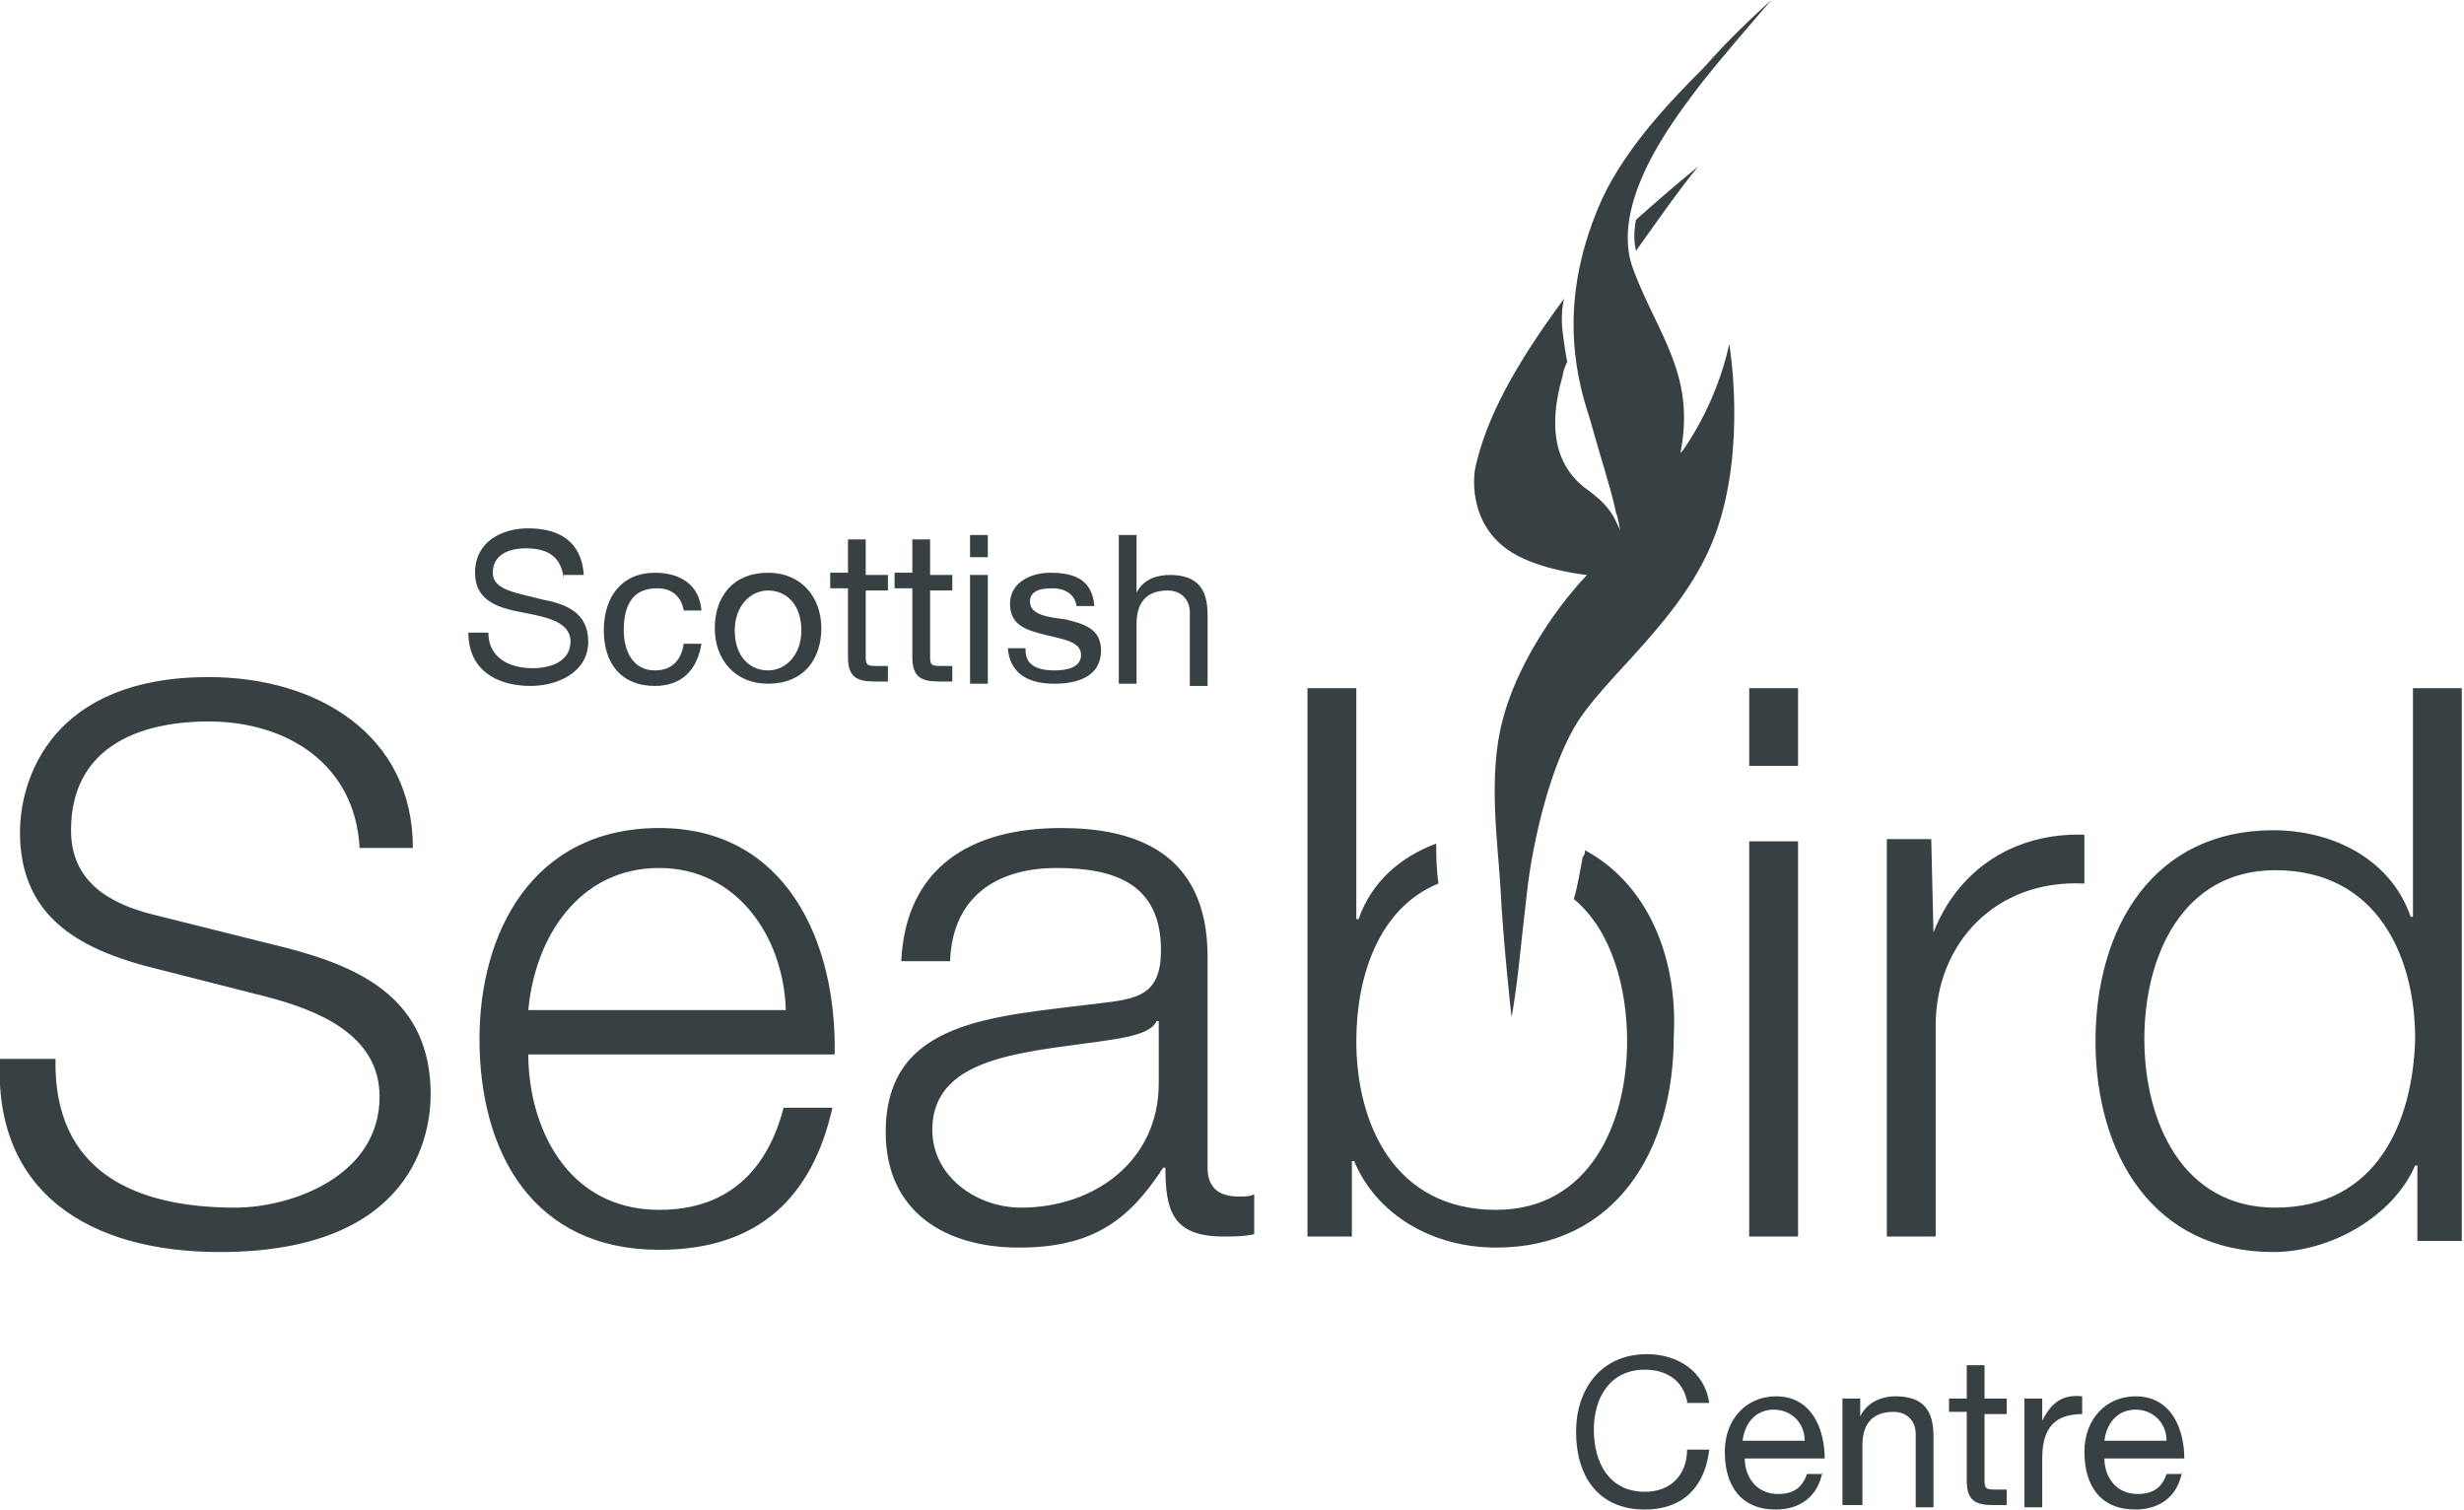 <?xml version="1.0" encoding="utf-8"?>
<!-- Generator: Adobe Illustrator 24.1.2, SVG Export Plug-In . SVG Version: 6.00 Build 0)  -->
<svg version="1.1" id="Layer_1" xmlns="http://www.w3.org/2000/svg" xmlns:xlink="http://www.w3.org/1999/xlink" x="0px" y="0px"
	 viewBox="0 0 111 68" enable-background="new 0 0 111 68" xml:space="preserve">
<path fill="#374143" d="M29.7,37.3c-5.7,0-8.1,4.7-8.1,9.5c0,5.1,2.4,9.5,8.1,9.5c4.5,0,6.9-2.4,7.8-6.4h-2.2
	c-0.7,2.7-2.4,4.6-5.6,4.6c-4.2,0-5.9-3.8-5.9-7h13.8C37.7,42.4,35.4,37.3,29.7,37.3z M23.8,45.5c0.3-3.3,2.3-6.4,5.9-6.4
	c3.5,0,5.6,3.1,5.7,6.4H23.8z M87.1,42L87.1,42l-0.1-4.2h-2v17.9h2.2v-9.5c0-3.7,2.7-6.6,6.7-6.4v-2.2C90.7,37.5,88.2,39.2,87.1,42z
	 M12.9,42.7l-6-1.5c-2-0.5-3.7-1.5-3.7-3.8c0-3.7,3-4.9,6.2-4.9c3.5,0,6.6,1.9,6.8,5.7h2.4c0-5.1-4.3-7.7-9.2-7.7
	c-7,0-8.5,4.5-8.5,7c0,3.8,2.7,5.2,5.6,6l5.5,1.4c2.3,0.6,5.1,1.7,5.1,4.5c0,3.6-4,5-6.5,5c-4.5,0-8.2-1.6-8.1-6.7H0
	c-0.3,6,4,8.7,9.9,8.7c8.8,0,9.5-5.4,9.5-7.1C19.4,45.1,16.4,43.6,12.9,42.7z M108.7,31v10.3h-0.1c-0.9-2.6-3.5-3.9-6.2-3.9
	c-5.4,0-8,4.4-8,9.5c0,5.1,2.6,9.5,8,9.5c2.6,0,5.4-1.6,6.4-3.9h0.1v3.4h2V31H108.7z M102.5,54.4c-4.2,0-5.9-3.9-5.9-7.6
	c0-3.7,1.7-7.6,5.9-7.6c4.6,0,6.3,3.9,6.3,7.6C108.7,50.5,107.1,54.4,102.5,54.4z M78.9,34.5H81V31h-2.2V34.5z M54.4,52.6v-9.5
	c0-4.8-3.4-5.8-6.6-5.8c-4.1,0-7,1.8-7.2,6h2.2c0.1-2.9,2.1-4.2,4.8-4.2c2.6,0,4.7,0.7,4.7,3.7c0,2-1,2.2-2.8,2.4
	c-4.7,0.6-9.6,0.7-9.6,5.8c0,3.6,2.7,5.2,6,5.2c3.4,0,5-1.3,6.5-3.6h0.1c0,1.9,0.3,3.1,2.6,3.1c0.6,0,0.9,0,1.4-0.1v-1.8
	c-0.2,0.1-0.4,0.1-0.7,0.1C54.8,53.9,54.4,53.4,54.4,52.6z M52.2,48.8c0,3.5-2.9,5.6-6.2,5.6c-2,0-4-1.4-4-3.5
	c0-3.5,4.6-3.5,8.3-4.1c0.6-0.1,1.6-0.3,1.8-0.8h0.1V48.8z M78.9,55.7H81V37.9h-2.2V55.7z M71.4,38.3c0,0.1,0,0.2-0.1,0.3
	c-0.1,0.5-0.2,1.2-0.4,1.9c1.7,1.4,2.4,4,2.4,6.4c0,3.7-1.7,7.6-5.9,7.6c-4.6,0-6.3-3.9-6.3-7.6c0-2.9,1-6,3.7-7.1
	c-0.1-0.7-0.1-1.3-0.1-1.8c-1.6,0.6-2.9,1.7-3.5,3.4h-0.1V31h-2.2v24.7h2v-3.4h0.1c1,2.4,3.5,3.9,6.4,3.9c5.4,0,8-4.4,8-9.5
	C75.6,43.1,74.2,39.8,71.4,38.3z M73.7,9.9c0.9-0.8,1.7-1.5,2.8-2.4c-0.9,1.1-1.8,2.4-2.8,3.8C73.6,10.9,73.6,10.4,73.7,9.9z
	 M76.3,4.2c-0.8,1.1-3.9,5-2.7,8c1.1,2.9,2.8,4.7,2.1,8.2l0.1-0.1c0,0,1.5-2,2.1-4.8c0,0,0.8,4.6-0.6,8.5c-1.4,3.9-5.1,6.5-6.4,8.8
	c-1.2,2.1-1.9,5.5-2.1,7.3c-0.3,2.5-0.4,4-0.7,5.7c0,0.2-0.4-3.6-0.5-5.7c-0.1-2-0.6-5.1,0.1-7.7c0.6-2.3,2.2-4.8,3.7-6.4
	c0,0,0.1-0.1,0.1-0.1c-0.1,0-1.8-0.2-3-0.8c-2.3-1.1-2.2-3.5-2-4.2c0.5-2.1,1.7-4.4,4-7.5c-0.1,0.1-0.2,0.9-0.1,1.6
	c0.1,0.8,0.2,1.3,0.2,1.3c-0.1,0.2-0.2,0.5-0.2,0.6c-0.3,1.1-0.9,3.5,0.9,5c0.8,0.6,1.2,0.9,1.6,1.8c0.1,0.2,0.1,0.3,0.1,0.3
	s-0.1-0.7-0.2-0.9c-0.2-1-0.7-2.5-1.2-4.3c-0.7-2.1-1.4-5.5,0.6-9.9c1.1-2.3,3-4.3,4.6-5.9C78.1,1.5,79.8,0,79.8,0
	C79.8,0,77.1,3.1,76.3,4.2z M25.4,26.1c-0.1-1-0.7-1.4-1.7-1.4c-0.8,0-1.5,0.3-1.5,1.1c0,0.8,1.1,0.9,2.2,1.2
	c1.1,0.2,2.1,0.6,2.1,1.9c0,1.4-1.4,2-2.6,2c-1.5,0-2.8-0.7-2.8-2.4H22c0,1.1,0.9,1.6,2,1.6c0.8,0,1.7-0.3,1.7-1.2
	c0-0.9-1.1-1.1-2.1-1.3c-1.1-0.2-2.2-0.5-2.2-1.8c0-1.4,1.2-2,2.4-2c1.4,0,2.4,0.6,2.5,2.1H25.4z M30.8,27.5c-0.1-0.6-0.5-1-1.2-1
	c-1.2,0-1.5,0.9-1.5,1.9c0,0.9,0.4,1.8,1.4,1.8c0.8,0,1.2-0.5,1.3-1.2h0.8c-0.2,1.2-0.9,1.9-2.1,1.9c-1.5,0-2.3-1-2.3-2.5
	c0-1.5,0.8-2.6,2.3-2.6c1.1,0,2,0.5,2.1,1.7H30.8z M34.6,25.8c1.5,0,2.4,1.1,2.4,2.5c0,1.4-0.8,2.5-2.4,2.5c-1.5,0-2.4-1.1-2.4-2.5
	C32.2,26.9,33,25.8,34.6,25.8z M34.6,30.2c0.8,0,1.5-0.7,1.5-1.8c0-1.2-0.7-1.8-1.5-1.8c-0.8,0-1.5,0.7-1.5,1.8
	C33.1,29.6,33.8,30.2,34.6,30.2z M39,25.9h1v0.7h-1v3c0,0.4,0.1,0.4,0.6,0.4h0.4v0.7h-0.6c-0.8,0-1.2-0.2-1.2-1.1v-3.1h-0.8v-0.7
	h0.8v-1.5H39V25.9z M41.9,25.9h1v0.7h-1v3c0,0.4,0.1,0.4,0.6,0.4h0.4v0.7h-0.6c-0.8,0-1.2-0.2-1.2-1.1v-3.1h-0.8v-0.7h0.8v-1.5h0.8
	V25.9z M44.5,25.1h-0.8v-1h0.8V25.1z M43.7,25.9h0.8v4.9h-0.8V25.9z M46.2,29.3c0,0.7,0.6,0.9,1.3,0.9c0.5,0,1.2-0.1,1.2-0.7
	c0-0.6-0.8-0.7-1.6-0.9c-0.8-0.2-1.6-0.4-1.6-1.4c0-1,1-1.4,1.8-1.4c1.1,0,1.9,0.3,2,1.5h-0.8c-0.1-0.6-0.6-0.8-1.1-0.8
	c-0.5,0-1,0.1-1,0.6c0,0.6,0.8,0.7,1.6,0.8c0.8,0.2,1.6,0.4,1.6,1.4c0,1.2-1.1,1.5-2.1,1.5c-1.1,0-2-0.4-2.1-1.6H46.2z M50.4,24.1
	h0.8v2.6h0c0.3-0.6,0.9-0.8,1.5-0.8c1.3,0,1.7,0.7,1.7,1.8v3.2h-0.8v-3.3c0-0.6-0.4-1-1-1c-1,0-1.4,0.6-1.4,1.5v2.7h-0.8V24.1z
	 M76,63.1c-0.2-0.9-0.9-1.4-1.9-1.4c-1.6,0-2.3,1.3-2.3,2.7c0,1.5,0.7,2.8,2.3,2.8c1.2,0,1.9-0.8,1.9-1.9H77
	C76.8,67,75.8,68,74.1,68C72,68,71,66.5,71,64.5c0-1.9,1.1-3.5,3.2-3.5c1.4,0,2.6,0.8,2.8,2.2H76z M82.1,66.3
	c-0.2,1.1-1,1.7-2.1,1.7c-1.6,0-2.3-1.1-2.3-2.6c0-1.5,1-2.5,2.3-2.5c1.7,0,2.2,1.6,2.2,2.8h-3.6c0,0.8,0.5,1.6,1.5,1.6
	c0.7,0,1.1-0.3,1.3-0.9H82.1z M81.3,64.9c0-0.8-0.6-1.4-1.4-1.4c-0.8,0-1.3,0.6-1.4,1.4H81.3z M83,63h0.8v0.8h0
	c0.3-0.6,0.9-0.9,1.6-0.9c1.3,0,1.7,0.7,1.7,1.8v3.2h-0.8v-3.3c0-0.6-0.4-1-1-1c-1,0-1.4,0.6-1.4,1.5v2.7H83V63z M89.4,63h1v0.7h-1
	v3c0,0.4,0.1,0.4,0.6,0.4h0.4v0.7h-0.6c-0.8,0-1.2-0.2-1.2-1.1v-3.1h-0.8V63h0.8v-1.5h0.8V63z M91.2,63h0.8v1h0
	c0.4-0.8,0.9-1.2,1.8-1.1v0.8c-1.3,0-1.8,0.7-1.8,2v2.2h-0.8V63z M98.3,66.3c-0.2,1.1-1,1.7-2.1,1.7c-1.6,0-2.3-1.1-2.3-2.6
	c0-1.5,1-2.5,2.3-2.5c1.7,0,2.2,1.6,2.2,2.8h-3.6c0,0.8,0.5,1.6,1.5,1.6c0.7,0,1.1-0.3,1.3-0.9H98.3z M97.6,64.9
	c0-0.8-0.6-1.4-1.4-1.4c-0.8,0-1.3,0.6-1.4,1.4H97.6z"/>
</svg>
